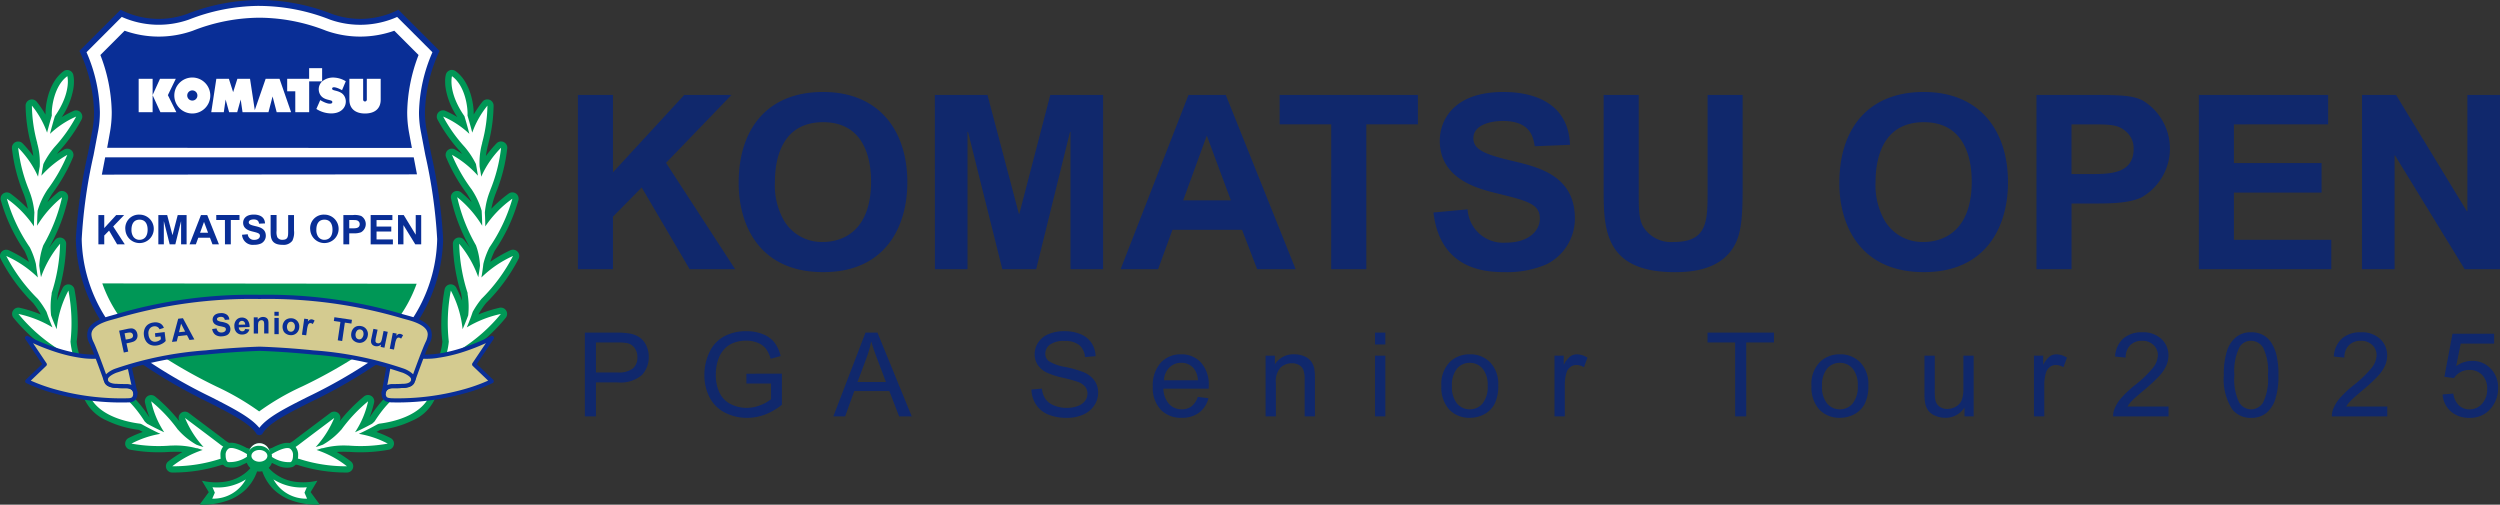 <svg xmlns="http://www.w3.org/2000/svg" width="298.938" height="60.349" viewBox="0 0 298.938 60.349">
  <rect x="0" y="0" width="298.938" height="60.349" fill="#333333" stroke="none"/>
  <g id="グループ_74" data-name="グループ 74" transform="translate(373.542 -913)">
    <g id="グループ_72" data-name="グループ 72" transform="translate(0 -94.826)">
      <path id="パス_81" data-name="パス 81" d="M163.442,304.8q.745.163,1.519.314a2.893,2.893,0,0,1-1.04.167l.105.041c-.643-.195-1.642.215-2.343.277a18.222,18.222,0,0,1-5.766.9,11.891,11.891,0,0,1,3.641-1.953c-.269-.08-.529-.169-.791-.257l.17.084a9.655,9.655,0,0,0-3.148-.346l.037-.013a18.043,18.043,0,0,1-4.787-.226,11.454,11.454,0,0,1,3.46-1.168q-1.154-.539-2.218-1.139c-.065-.027-.127-.053-.195-.075-1.458-.176-6.178-1.022-6.394-4.763a2.841,2.841,0,0,1,.286-.049,22.837,22.837,0,0,1-2.331-2.937,10.336,10.336,0,0,0-1.276-1.115,20.011,20.011,0,0,1-4.85-4.26,13.35,13.35,0,0,1,4.075,1.607c-.264-.612-.5-1.236-.712-1.858a10.424,10.424,0,0,0-1.045-1.549,20.258,20.258,0,0,1-3.771-5.132,13.048,13.048,0,0,1,3.781,2.573c-.095-.544-.171-1.091-.238-1.629a9.409,9.409,0,0,0-.721-1.964,19.983,19.983,0,0,1-2.748-5.829,12.87,12.87,0,0,1,3.239,3.312c0-.553.024-1.1.051-1.645a8.99,8.99,0,0,0-.656-2.7l.017.022a19.024,19.024,0,0,1-1.3-5.084,11.477,11.477,0,0,1,2.377,3.463c.059-.408.126-.812.2-1.207h0a8.569,8.569,0,0,0-.312-2.829l.019.019a17.706,17.706,0,0,1-.642-4.48,10.946,10.946,0,0,1,1.814,3.231c.19-.736.383-1.417.57-2.05-.071-.9.278-3.578,1.855-4.7,0,0,.524,1.886-1.487,4.782-.2.645-.394,1.354-.59,2.113a10.915,10.915,0,0,1,3.131-2.068,17.892,17.892,0,0,1-2.6,3.662,10.04,10.04,0,0,0-1.323,2.019c-.082.456-.162.918-.238,1.39a12.017,12.017,0,0,1,3.1-2.492,19.349,19.349,0,0,1-2.411,4.212l.006,0a9.216,9.216,0,0,0-1.143,2.471c-.032.593-.058,1.191-.064,1.794a13.177,13.177,0,0,1,2.987-3.414,20.492,20.492,0,0,1-2.244,5.752,8.236,8.236,0,0,0-.483,2.441q.088.68.207,1.375a12.849,12.849,0,0,1,2.282-4,20.625,20.625,0,0,1-1.039,5.985l.051-.08a9.479,9.479,0,0,0-.09,2.653c.2.554.426,1.109.67,1.659a12.4,12.4,0,0,1,1.406-4.618,20.648,20.648,0,0,1,.247,6.107,8.486,8.486,0,0,0,.579,2.39,22.8,22.8,0,0,0,2.155,2.6c1.22.048,3.68.683,6.125,4.532a3.568,3.568,0,0,0,.309.293c.657.359,1.337.7,2.04,1.018a10.79,10.79,0,0,1-1.557-3.7,18.19,18.19,0,0,1,3.2,3.4l-.007-.023a8.551,8.551,0,0,0,2.2,1.805,8.3,8.3,0,0,0,.864.284,11.833,11.833,0,0,1-2.216-3.475s3.522,2.639,4.214,3.178a5.458,5.458,0,0,0,1.784.912" transform="translate(-508.862 757.083)" fill="#fff"/>
      <path id="パス_82" data-name="パス 82" d="M142.761,259.076c-1.68,1.2-2.174,3.756-2.174,5.055,0,.044,0,.095,0,.139a12.886,12.886,0,0,0-1.047-1.53.748.748,0,0,0-1.332.464,18.68,18.68,0,0,0,.629,4.557.516.516,0,0,0,.021.1,11.965,11.965,0,0,1,.27,1.373,14.11,14.11,0,0,0-1.269-1.51.746.746,0,0,0-1.287.516.333.333,0,0,0,0,.072,19.686,19.686,0,0,0,1.3,5.184c.011.03.019.059.032.089a10.052,10.052,0,0,1,.571,1.955,15.479,15.479,0,0,0-2.069-1.814.743.743,0,0,0-1.189.6.712.712,0,0,0,.027.2,20.652,20.652,0,0,0,2.823,6.02,10.026,10.026,0,0,1,.54,1.341,15.741,15.741,0,0,0-2.4-1.387.749.749,0,0,0-1.065.675.73.73,0,0,0,.083.342,20.847,20.847,0,0,0,3.887,5.294,10.5,10.5,0,0,1,.91,1.35.021.021,0,0,1,0,.011,15.9,15.9,0,0,0-2.515-.8.746.746,0,0,0-.8.336.713.713,0,0,0-.114.4.743.743,0,0,0,.166.467,20.671,20.671,0,0,0,5.016,4.414,10.809,10.809,0,0,1,1.11.968,24.361,24.361,0,0,0,1.886,2.447c0,.024,0,.041,0,.066v.041a5.16,5.16,0,0,0,3.142,4.347,12.163,12.163,0,0,0,3.817,1.108.453.453,0,0,1,.06.022c.143.077.282.157.424.235a14.084,14.084,0,0,0-1.7.726.752.752,0,0,0-.4.667c0,.035,0,.066,0,.1a.753.753,0,0,0,.6.626,18.758,18.758,0,0,0,4.837.256.457.457,0,0,0,.088.006,11.181,11.181,0,0,1,1.324.014,14.933,14.933,0,0,0-1.685,1.116.74.74,0,0,0-.293.59.75.75,0,0,0,.737.749,18.837,18.837,0,0,0,5.954-.921,7.673,7.673,0,0,0,.8-.149,3.33,3.33,0,0,1,1.153-.138.776.776,0,0,0,.447,0,4.784,4.784,0,0,0,.94-.214.747.747,0,0,0,.51-.709V304.9a.75.75,0,0,0-.606-.687c-.429-.08-.89-.175-1.443-.293-.091-.039-.373-.149-.373-.149a3.507,3.507,0,0,1-1.168-.648c-.691-.528-4.082-3.07-4.228-3.179a.748.748,0,0,0-1.2.6.77.77,0,0,0,.062.3c.019.045.043.09.061.139a19.662,19.662,0,0,0-2.951-3.012.749.749,0,0,0-1.213.587.8.8,0,0,0,.019.167,13.164,13.164,0,0,0,.541,1.767l-.024-.024c-2.421-3.764-4.913-4.633-6.364-4.779a21.963,21.963,0,0,1-1.851-2.255,7.527,7.527,0,0,1-.475-2,14.854,14.854,0,0,0,.137-2.081,23.342,23.342,0,0,0-.4-4.181.747.747,0,0,0-1.4-.183,15.356,15.356,0,0,0-.682,1.541c.031-.329.071-.613.1-.773a.142.142,0,0,0,0-.039,21.514,21.514,0,0,0,.992-5.992v0a.746.746,0,0,0-1.325-.474c-.281.346-.53.682-.751,1a.1.1,0,0,0,.009-.028,21.241,21.241,0,0,0,2.291-5.915.771.771,0,0,0,.015-.155.746.746,0,0,0-1.224-.576,15.872,15.872,0,0,0-1.259,1.168c.217-.437.455-.828.581-1.026a20.528,20.528,0,0,0,2.481-4.348.767.767,0,0,0,.053-.278.748.748,0,0,0-1.123-.644c-.306.174-.594.353-.86.531.095-.116.175-.227.248-.312a18.327,18.327,0,0,0,2.705-3.81.738.738,0,0,0,.087-.343.751.751,0,0,0-.206-.514.743.743,0,0,0-.851-.166,12.8,12.8,0,0,0-1.4.737,8.731,8.731,0,0,0,1.4-3.472,5.3,5.3,0,0,0,.058-.778,3.379,3.379,0,0,0-.087-.832.748.748,0,0,0-1.156-.41M163.6,305.849c.028.006.057.009.084.013-.028,0-.057-.007-.084-.013" transform="translate(-508.688 757.256)" fill="#009756"/>
      <path id="パス_83" data-name="パス 83" d="M163.442,304.8q.745.163,1.519.314a2.893,2.893,0,0,1-1.04.167l.105.041c-.643-.195-1.642.215-2.343.277a18.222,18.222,0,0,1-5.766.9,11.891,11.891,0,0,1,3.641-1.953c-.269-.08-.529-.169-.791-.257l.17.084a9.655,9.655,0,0,0-3.148-.346l.037-.013a18.043,18.043,0,0,1-4.787-.226,11.454,11.454,0,0,1,3.46-1.168q-1.154-.539-2.218-1.139c-.065-.027-.127-.053-.195-.075-1.458-.176-6.178-1.022-6.394-4.763a2.841,2.841,0,0,1,.286-.049,22.837,22.837,0,0,1-2.331-2.937,10.336,10.336,0,0,0-1.276-1.115,20.011,20.011,0,0,1-4.85-4.26,13.35,13.35,0,0,1,4.075,1.607c-.264-.612-.5-1.236-.712-1.858a10.424,10.424,0,0,0-1.045-1.549,20.258,20.258,0,0,1-3.771-5.132,13.048,13.048,0,0,1,3.781,2.573c-.095-.544-.171-1.091-.238-1.629a9.409,9.409,0,0,0-.721-1.964,19.983,19.983,0,0,1-2.748-5.829,12.87,12.87,0,0,1,3.239,3.312c0-.553.024-1.1.051-1.645a8.99,8.99,0,0,0-.656-2.7l.017.022a19.024,19.024,0,0,1-1.3-5.084,11.477,11.477,0,0,1,2.377,3.463c.059-.408.126-.812.2-1.207h0a8.569,8.569,0,0,0-.312-2.829l.019.019a17.706,17.706,0,0,1-.642-4.48,10.946,10.946,0,0,1,1.814,3.231c.19-.736.383-1.417.57-2.05-.071-.9.278-3.578,1.855-4.7,0,0,.524,1.886-1.487,4.782-.2.645-.394,1.354-.59,2.113a10.915,10.915,0,0,1,3.131-2.068,17.892,17.892,0,0,1-2.6,3.662,10.04,10.04,0,0,0-1.323,2.019c-.082.456-.162.918-.238,1.39a12.017,12.017,0,0,1,3.1-2.492,19.349,19.349,0,0,1-2.411,4.212l.006,0a9.216,9.216,0,0,0-1.143,2.471c-.032.593-.058,1.191-.064,1.794a13.177,13.177,0,0,1,2.987-3.414,20.492,20.492,0,0,1-2.244,5.752,8.236,8.236,0,0,0-.483,2.441q.088.68.207,1.375a12.849,12.849,0,0,1,2.282-4,20.625,20.625,0,0,1-1.039,5.985l.051-.08a9.479,9.479,0,0,0-.09,2.653c.2.554.426,1.109.67,1.659a12.4,12.4,0,0,1,1.406-4.618,20.648,20.648,0,0,1,.247,6.107,8.486,8.486,0,0,0,.579,2.39,22.8,22.8,0,0,0,2.155,2.6c1.22.048,3.68.683,6.125,4.532a3.568,3.568,0,0,0,.309.293c.657.359,1.337.7,2.04,1.018a10.79,10.79,0,0,1-1.557-3.7,18.19,18.19,0,0,1,3.2,3.4l-.007-.023a8.551,8.551,0,0,0,2.2,1.805,8.3,8.3,0,0,0,.864.284,11.833,11.833,0,0,1-2.216-3.475s3.522,2.639,4.214,3.178a5.458,5.458,0,0,0,1.784.912" transform="translate(-508.862 757.083)" fill="#fff"/>
      <path id="パス_84" data-name="パス 84" d="M176.648,304.8q-.751.163-1.524.314a2.882,2.882,0,0,0,1.039.167l-.1.041c.643-.195,1.642.215,2.346.277a18.214,18.214,0,0,0,5.764.9,11.869,11.869,0,0,0-3.638-1.953c.265-.08.528-.169.789-.257l-.169.084a9.65,9.65,0,0,1,3.148-.346l-.038-.013a18.05,18.05,0,0,0,4.786-.226,11.442,11.442,0,0,0-3.458-1.168c.769-.359,1.506-.74,2.218-1.139.064-.027.129-.053.2-.075,1.457-.176,6.173-1.022,6.392-4.763,0,0-.1-.025-.284-.049a22.824,22.824,0,0,0,2.33-2.937,10.063,10.063,0,0,1,1.279-1.115,20.042,20.042,0,0,0,4.848-4.26,13.315,13.315,0,0,0-4.074,1.607c.262-.612.5-1.236.708-1.858a10.425,10.425,0,0,1,1.046-1.549,20.235,20.235,0,0,0,3.771-5.132,13.073,13.073,0,0,0-3.781,2.573c.1-.544.174-1.091.236-1.629a9.174,9.174,0,0,1,.726-1.964,20.041,20.041,0,0,0,2.745-5.829,12.8,12.8,0,0,0-3.238,3.312q-.009-.83-.054-1.645a9.036,9.036,0,0,1,.66-2.7l-.019.022a18.918,18.918,0,0,0,1.3-5.084,11.584,11.584,0,0,0-2.374,3.463c-.058-.408-.124-.812-.194-1.207a8.569,8.569,0,0,1,.312-2.829l-.018.019a17.812,17.812,0,0,0,.641-4.48,10.856,10.856,0,0,0-1.815,3.231c-.19-.736-.385-1.417-.57-2.05.07-.9-.274-3.578-1.853-4.7,0,0-.527,1.886,1.488,4.782.191.645.394,1.354.589,2.113a10.979,10.979,0,0,0-3.135-2.068,17.935,17.935,0,0,0,2.6,3.662,9.925,9.925,0,0,1,1.323,2.019c.084.456.161.918.234,1.39a11.974,11.974,0,0,0-3.1-2.492,19.388,19.388,0,0,0,2.411,4.212l-.007,0a9.3,9.3,0,0,1,1.143,2.471c.035.593.06,1.191.065,1.794a13.149,13.149,0,0,0-2.985-3.414,20.434,20.434,0,0,0,2.24,5.752,8.158,8.158,0,0,1,.484,2.441q-.086.68-.207,1.375a12.885,12.885,0,0,0-2.282-4,20.625,20.625,0,0,0,1.039,5.985l-.052-.08a9.409,9.409,0,0,1,.092,2.653c-.2.554-.425,1.109-.673,1.659a12.359,12.359,0,0,0-1.406-4.618,20.625,20.625,0,0,0-.243,6.107,8.6,8.6,0,0,1-.583,2.39,22.611,22.611,0,0,1-2.153,2.6c-1.221.048-3.677.683-6.125,4.532a4.124,4.124,0,0,1-.312.293c-.656.359-1.335.7-2.041,1.018a10.693,10.693,0,0,0,1.561-3.7,18.288,18.288,0,0,0-3.2,3.4l.007-.023a8.543,8.543,0,0,1-2.2,1.805,9.032,9.032,0,0,1-.868.284,11.744,11.744,0,0,0,2.217-3.475s-3.523,2.639-4.215,3.178a5.452,5.452,0,0,1-1.78.912" transform="translate(-516.226 757.083)" fill="#fff"/>
      <path id="パス_85" data-name="パス 85" d="M196.293,258.979a.747.747,0,0,0-.468.506,3.243,3.243,0,0,0-.088.832,5.3,5.3,0,0,0,.058.778,8.7,8.7,0,0,0,1.4,3.47,12.889,12.889,0,0,0-1.4-.734.747.747,0,0,0-1.057.68.708.708,0,0,0,.085.343,18.332,18.332,0,0,0,2.707,3.815c.034.041.127.155.244.308-.264-.178-.549-.36-.857-.531a.746.746,0,0,0-1.121.644.722.722,0,0,0,.056.278,20.071,20.071,0,0,0,2.477,4.35,11.461,11.461,0,0,1,.582,1.024,16.364,16.364,0,0,0-1.262-1.168.755.755,0,0,0-.867-.066.764.764,0,0,0-.36.642.633.633,0,0,0,.019.155,21.184,21.184,0,0,0,2.289,5.915c0,.009.006.017.011.026-.223-.323-.471-.656-.752-1a.748.748,0,0,0-1.328.474v0a21.675,21.675,0,0,0,1,5.992.307.307,0,0,0,0,.039c.03.16.069.45.1.78a15.437,15.437,0,0,0-.684-1.547.747.747,0,0,0-1.4.183,23.344,23.344,0,0,0-.4,4.181,15.094,15.094,0,0,0,.135,2.081,7.844,7.844,0,0,1-.476,2,22.239,22.239,0,0,1-1.848,2.253c-1.448.146-3.944,1.014-6.366,4.779a.154.154,0,0,1-.023.024,13.519,13.519,0,0,0,.544-1.768.652.652,0,0,0,.019-.166.748.748,0,0,0-1.211-.587,19.592,19.592,0,0,0-2.955,3.012c.019-.047.039-.093.06-.139a.771.771,0,0,0,.063-.3.762.762,0,0,0-.282-.586.751.751,0,0,0-.912-.013c-.145.11-3.536,2.651-4.225,3.179a3.533,3.533,0,0,1-1.172.648s-.281.11-.371.149c-.557.118-1.018.213-1.443.293a.751.751,0,0,0-.609.687v.047a.746.746,0,0,0,.511.709,4.731,4.731,0,0,0,.939.214.773.773,0,0,0,.446,0,3.325,3.325,0,0,1,1.154.138,7.755,7.755,0,0,0,.8.149,18.839,18.839,0,0,0,5.955.921.751.751,0,0,0,.7-.514.727.727,0,0,0,.039-.235.737.737,0,0,0-.295-.59,14.859,14.859,0,0,0-1.685-1.116,11.171,11.171,0,0,1,1.323-.014.483.483,0,0,0,.091-.006,18.806,18.806,0,0,0,4.839-.256.746.746,0,0,0,.595-.626.688.688,0,0,0,.008-.1.746.746,0,0,0-.408-.667,13.6,13.6,0,0,0-1.69-.726c.143-.078.283-.158.423-.235a.628.628,0,0,1,.06-.022,12.188,12.188,0,0,0,3.819-1.108,5.151,5.151,0,0,0,3.14-4.347v-.041a.359.359,0,0,0,0-.066,24.182,24.182,0,0,0,1.885-2.447,10.252,10.252,0,0,1,1.114-.968,20.637,20.637,0,0,0,5.014-4.414.739.739,0,0,0,.166-.467.731.731,0,0,0-.112-.4.75.75,0,0,0-.8-.336,16.025,16.025,0,0,0-2.516.8l0-.011a10.451,10.451,0,0,1,.909-1.35,20.8,20.8,0,0,0,3.891-5.294.749.749,0,0,0-.985-1.018,15.535,15.535,0,0,0-2.4,1.387,9.743,9.743,0,0,1,.536-1.341,20.675,20.675,0,0,0,2.825-6.02.712.712,0,0,0,.027-.2.76.76,0,0,0-.325-.622.75.75,0,0,0-.865.018,15.532,15.532,0,0,0-2.069,1.814,10.167,10.167,0,0,1,.571-1.955c.01-.03.02-.059.029-.089a19.594,19.594,0,0,0,1.3-5.184.389.389,0,0,0,.006-.072.747.747,0,0,0-1.289-.516,14.388,14.388,0,0,0-1.268,1.51,11.606,11.606,0,0,1,.271-1.373.676.676,0,0,0,.019-.1,18.677,18.677,0,0,0,.63-4.557.75.75,0,0,0-1.335-.464,13.263,13.263,0,0,0-1.045,1.53c0-.044,0-.092,0-.139,0-1.3-.49-3.857-2.174-5.055a.752.752,0,0,0-.685-.1m-20.15,46.87c-.028.006-.057.009-.085.013.028,0,.057-.007.085-.013" transform="translate(-516.053 757.256)" fill="#009756"/>
      <path id="パス_86" data-name="パス 86" d="M176.648,304.8q-.751.163-1.524.314a2.882,2.882,0,0,0,1.039.167l-.1.041c.643-.195,1.642.215,2.346.277a18.214,18.214,0,0,0,5.764.9,11.869,11.869,0,0,0-3.638-1.953c.265-.08.528-.169.789-.257l-.169.084a9.65,9.65,0,0,1,3.148-.346l-.038-.013a18.05,18.05,0,0,0,4.786-.226,11.442,11.442,0,0,0-3.458-1.168c.769-.359,1.506-.74,2.218-1.139.064-.027.129-.053.2-.075,1.457-.176,6.173-1.022,6.392-4.763,0,0-.1-.025-.284-.049a22.824,22.824,0,0,0,2.33-2.937,10.063,10.063,0,0,1,1.279-1.115,20.042,20.042,0,0,0,4.848-4.26,13.315,13.315,0,0,0-4.074,1.607c.262-.612.5-1.236.708-1.858a10.425,10.425,0,0,1,1.046-1.549,20.235,20.235,0,0,0,3.771-5.132,13.073,13.073,0,0,0-3.781,2.573c.1-.544.174-1.091.236-1.629a9.174,9.174,0,0,1,.726-1.964,20.041,20.041,0,0,0,2.745-5.829,12.8,12.8,0,0,0-3.238,3.312q-.009-.83-.054-1.645a9.036,9.036,0,0,1,.66-2.7l-.019.022a18.918,18.918,0,0,0,1.3-5.084,11.584,11.584,0,0,0-2.374,3.463c-.058-.408-.124-.812-.194-1.207a8.569,8.569,0,0,1,.312-2.829l-.018.019a17.812,17.812,0,0,0,.641-4.48,10.856,10.856,0,0,0-1.815,3.231c-.19-.736-.385-1.417-.57-2.05.07-.9-.274-3.578-1.853-4.7,0,0-.527,1.886,1.488,4.782.191.645.394,1.354.589,2.113a10.979,10.979,0,0,0-3.135-2.068,17.935,17.935,0,0,0,2.6,3.662,9.925,9.925,0,0,1,1.323,2.019c.084.456.161.918.234,1.39a11.974,11.974,0,0,0-3.1-2.492,19.388,19.388,0,0,0,2.411,4.212l-.007,0a9.3,9.3,0,0,1,1.143,2.471c.035.593.06,1.191.065,1.794a13.149,13.149,0,0,0-2.985-3.414,20.434,20.434,0,0,0,2.24,5.752,8.158,8.158,0,0,1,.484,2.441q-.086.68-.207,1.375a12.885,12.885,0,0,0-2.282-4,20.625,20.625,0,0,0,1.039,5.985l-.052-.08a9.409,9.409,0,0,1,.092,2.653c-.2.554-.425,1.109-.673,1.659a12.359,12.359,0,0,0-1.406-4.618,20.625,20.625,0,0,0-.243,6.107,8.6,8.6,0,0,1-.583,2.39,22.611,22.611,0,0,1-2.153,2.6c-1.221.048-3.677.683-6.125,4.532a4.124,4.124,0,0,1-.312.293c-.656.359-1.335.7-2.041,1.018a10.693,10.693,0,0,0,1.561-3.7,18.288,18.288,0,0,0-3.2,3.4l.007-.023a8.543,8.543,0,0,1-2.2,1.805,9.032,9.032,0,0,1-.868.284,11.744,11.744,0,0,0,2.217-3.475s-3.523,2.639-4.215,3.178a5.452,5.452,0,0,1-1.78.912" transform="translate(-516.226 757.083)" fill="#fff"/>
      <path id="パス_87" data-name="パス 87" d="M171.28,316.737s-1.558,3.238-6.234,2.335l.749,1.248-1.03,1.4s5.858.4,6.857-4.831l-.342-.157" transform="translate(-514.273 746.358)" fill="#009756"/>
      <path id="パス_88" data-name="パス 88" d="M171.161,316.676a4.4,4.4,0,0,1-1.341,1.478,5.131,5.131,0,0,1-1.89.828,7.23,7.23,0,0,1-2.9-.019l-.194-.038s.766,1.273.822,1.368c-.066.087-1.091,1.48-1.091,1.48l.161.011a8.694,8.694,0,0,0,3.085-.459,6.008,6.008,0,0,0,2.345-1.433,5.7,5.7,0,0,0,1.513-3l.014-.069-.484-.221-.037.079" transform="translate(-514.235 746.384)" fill="#009756"/>
      <path id="パス_89" data-name="パス 89" d="M166.451,320.207a6.3,6.3,0,0,0,3.988-.938,4.432,4.432,0,0,1-4.018,2.305l.311-.715-.281-.652" transform="translate(-514.585 745.88)" fill="#fff"/>
      <path id="パス_90" data-name="パス 90" d="M173.947,316.737s1.558,3.238,6.23,2.335l-.748,1.248,1.028,1.4s-5.856.4-6.853-4.831l.343-.157" transform="translate(-515.94 746.358)" fill="#009756"/>
      <path id="パス_91" data-name="パス 91" d="M173.888,316.633l-.4.186.014.068a5.717,5.717,0,0,0,1.513,3,5.984,5.984,0,0,0,2.345,1.433,8.713,8.713,0,0,0,3.087.459l.157-.011s-1.022-1.393-1.088-1.48l.817-1.369-.189.039a7.25,7.25,0,0,1-2.9.019,5.144,5.144,0,0,1-1.887-.828A4.38,4.38,0,0,1,174,316.676l-.036-.079-.08.036" transform="translate(-515.917 746.384)" fill="#009756"/>
      <path id="パス_92" data-name="パス 92" d="M179.434,320.207a6.3,6.3,0,0,1-3.987-.938,4.429,4.429,0,0,0,4.017,2.305l-.31-.715.28-.652" transform="translate(-516.287 745.88)" fill="#fff"/>
      <path id="パス_93" data-name="パス 93" d="M168.269,248.625A24.005,24.005,0,0,0,159.6,250.3a10.045,10.045,0,0,1-7.683-.389l-.235-.131-.188.191-4.746,4.744.111.227a18.308,18.308,0,0,1,1.638,7.077,11.538,11.538,0,0,1-.172,2.012l-.568,3a61.126,61.126,0,0,0-1.435,10.185,18.831,18.831,0,0,0,7.877,14.912,63.9,63.9,0,0,0,7.987,4.61c2.8,1.423,5.009,2.55,5.794,3.844l.319.088.295-.11c.691-1.285,2.935-2.421,5.782-3.854a61.438,61.438,0,0,0,7.989-4.579,18.831,18.831,0,0,0,7.877-14.912,61.258,61.258,0,0,0-1.431-10.185l-.569-3a11.459,11.459,0,0,1-.174-2.012,18.275,18.275,0,0,1,1.638-7.077l.112-.227-4.938-4.935-.23.131a10.055,10.055,0,0,1-7.685.389,24.008,24.008,0,0,0-8.674-1.679h-.018" transform="translate(-510.795 759.201)" fill="#092e96"/>
      <path id="パス_94" data-name="パス 94" d="M168.433,249.492A23.29,23.29,0,0,0,160,251.133a10.854,10.854,0,0,1-8.023-.322c-.689.692-3.274,3.277-4.216,4.222a18.841,18.841,0,0,1,1.6,7.154,12.016,12.016,0,0,1-.184,2.134c0,.007-.57,3.01-.57,3.01a60.765,60.765,0,0,0-1.42,10.051,18.108,18.108,0,0,0,7.576,14.332,62.46,62.46,0,0,0,7.9,4.554c2.613,1.334,4.722,2.415,5.765,3.684.97-1.277,3.032-2.318,5.789-3.709a61.439,61.439,0,0,0,7.9-4.529,18.1,18.1,0,0,0,7.576-14.332,61.066,61.066,0,0,0-1.418-10.05l-.571-3a11.932,11.932,0,0,1-.185-2.141,18.925,18.925,0,0,1,1.607-7.154c-.557-.561-3.642-3.643-4.22-4.222a10.846,10.846,0,0,1-8.019.322,23.308,23.308,0,0,0-8.437-1.641h-.018" transform="translate(-510.959 759.037)" fill="#fff"/>
      <path id="パス_95" data-name="パス 95" d="M150.747,266.794c.134-.708.341-1.887.341-1.889a13.545,13.545,0,0,0,.209-2.389,19.759,19.759,0,0,0-1.358-6.819c.771-.769,2.137-2.14,2.9-2.906a12.2,12.2,0,0,0,8.157,0,22,22,0,0,1,7.958-1.555h.018a22.011,22.011,0,0,1,7.959,1.555,12.19,12.19,0,0,0,8.154,0c.763.766,2.134,2.137,2.9,2.906a19.934,19.934,0,0,0-1.358,6.819,13.432,13.432,0,0,0,.211,2.4s.209,1.143.352,1.894l-36.443-.02" transform="translate(-511.478 758.708)" fill="#092e96"/>
      <path id="パス_96" data-name="パス 96" d="M150.555,271.807c-.132.688-.268,1.385-.4,2.072l37.682-.034c-.123-.653-.266-1.381-.389-2.038h-36.9" transform="translate(-511.519 754.83)" fill="#092e96"/>
      <path id="パス_97" data-name="パス 97" d="M150.218,290.382a16.482,16.482,0,0,0,5.931,7.886,61.06,61.06,0,0,0,7.73,4.455,31.7,31.7,0,0,1,5.1,2.972,29.77,29.77,0,0,1,5.173-3,59.787,59.787,0,0,0,7.727-4.422,16.491,16.491,0,0,0,5.929-7.844l-37.589-.041" transform="translate(-511.53 751.327)" fill="#009756"/>
      <path id="パス_98" data-name="パス 98" d="M181.644,258.67h-1.553v1.271h-2.625v1.494h.969v2.5h1.66v-3.686h1.549Z" transform="translate(-516.668 757.307)" fill="#fff"/>
      <path id="パス_99" data-name="パス 99" d="M184.664,261.839c-.54-.282-1.051-.214-1.011-.481.046-.305.691-.071,1.183.208l.45-1.069a2.953,2.953,0,0,0-1.445-.443,2.032,2.032,0,0,0-1.34.426,1.28,1.28,0,0,0-.3,1.577c.346.638,1.1.637,1.363.762a.177.177,0,0,1-.032.339c-.432.137-1.3-.41-1.3-.41l-.466,1.06a3.322,3.322,0,0,0,1.768.534c2.026,0,2.148-2,1.122-2.5" transform="translate(-517.48 757.046)" fill="#fff"/>
      <path id="パス_100" data-name="パス 100" d="M160.02,260.236h-1.887l-.884,1.943v-1.943H155.58v3.993h1.668V262.2l.93,2.03h1.907l-1.012-2.039Z" transform="translate(-512.541 757.011)" fill="#fff"/>
      <path id="パス_101" data-name="パス 101" d="M188.715,260.236v2.5h0a.226.226,0,0,1-.219.216.223.223,0,0,1-.22-.216h0v-2.5h-1.646v2.5c0,1.094.741,1.651,1.863,1.651s1.881-.534,1.881-1.651v-2.5h-1.653" transform="translate(-518.395 757.011)" fill="#fff"/>
      <path id="パス_102" data-name="パス 102" d="M162.987,260.048a2.151,2.151,0,1,0,2.148,2.149,2.151,2.151,0,0,0-2.148-2.149m0,2.757a.608.608,0,1,1,.607-.609.605.605,0,0,1-.607.609" transform="translate(-513.532 757.047)" fill="#fff"/>
      <path id="パス_103" data-name="パス 103" d="M172.782,260.236l-1.3,3.748-.569-3.748H169.4l-.507,1.6-.509-1.6h-1.5l-.607,3.993h1.5l.217-1.514.419,1.514h.967l.418-1.514.219,1.514h3.1l.492-1.881.49,1.881h1.725l-1.385-3.993Z" transform="translate(-514.558 757.011)" fill="#fff"/>
      <path id="パス_104" data-name="パス 104" d="M174.8,315.221s1.864-1.263,2.636-.768a1.136,1.136,0,0,1,.466,1.006s.041.856-.466,1.051c-.854.336-2.636-.768-2.636-.768a.682.682,0,0,0,.066-.243,1.359,1.359,0,0,0-.066-.279" transform="translate(-516.165 746.81)" fill="#009756"/>
      <path id="パス_105" data-name="パス 105" d="M175.585,314.226a8.862,8.862,0,0,0-1.084.6.39.39,0,0,0-.126.476l0,0c.006.018.016.068.028.119a.292.292,0,0,1-.026.08.372.372,0,0,0,.137.48,8.992,8.992,0,0,0,1.052.537,2.626,2.626,0,0,0,1.92.262c.647-.248.7-1.078.7-1.348v-.065a1.484,1.484,0,0,0-.639-1.31c-.44-.278-1.082-.225-1.965.176m1.564.455a.79.79,0,0,1,.292.688v.018c.008.207-.052.622-.227.691a3.477,3.477,0,0,1-2.068-.6c0-.007,0-.015,0-.027v-.084c0-.019-.008-.043-.011-.061.7-.428,1.677-.833,2.009-.623" transform="translate(-516.078 746.897)" fill="#009756"/>
      <path id="パス_106" data-name="パス 106" d="M171.194,315.221s-1.868-1.263-2.638-.768a1.145,1.145,0,0,0-.465,1.006s-.039.856.465,1.051c.854.336,2.638-.768,2.638-.768a.858.858,0,0,1-.068-.243,1.552,1.552,0,0,1,.068-.279" transform="translate(-514.9 746.81)" fill="#009756"/>
      <path id="パス_107" data-name="パス 107" d="M168.27,314.05a1.477,1.477,0,0,0-.637,1.31v0c0,.017,0,.036,0,.059,0,.27.058,1.1.7,1.348a2.633,2.633,0,0,0,1.921-.261,8.373,8.373,0,0,0,1.047-.537.367.367,0,0,0,.176-.318.354.354,0,0,0-.035-.162.246.246,0,0,1-.024-.08c.007-.05.022-.1.026-.124l0,.011a.389.389,0,0,0-.13-.476,8.244,8.244,0,0,0-1.083-.6c-.882-.4-1.524-.454-1.962-.176m.334,2.029c-.175-.07-.23-.484-.224-.686v-.023a.775.775,0,0,1,.291-.688c.333-.209,1.306.2,2.008.623a.265.265,0,0,1-.011.061c0,.017,0,.035,0,.048s0,.024,0,.037a.083.083,0,0,0,.006.027,3.49,3.49,0,0,1-2.071.6" transform="translate(-514.814 746.897)" fill="#009756"/>
      <path id="パス_108" data-name="パス 108" d="M171.888,315.583a1.236,1.236,0,1,1,1.2.956,1.1,1.1,0,0,1-1.2-.956" transform="translate(-515.616 746.755)" fill="#009756"/>
      <path id="パス_109" data-name="パス 109" d="M171.428,315.5a1.6,1.6,0,1,0,1.576-1.33,1.472,1.472,0,0,0-1.576,1.33m.746,0c0-.316.38-.581.83-.581s.833.265.833.581-.381.579-.833.579-.83-.267-.83-.579" transform="translate(-515.53 746.842)" fill="#009756"/>
      <path id="パス_110" data-name="パス 110" d="M174.8,315.221s1.864-1.263,2.636-.768a1.136,1.136,0,0,1,.466,1.006s.041.856-.466,1.051c-.854.336-2.636-.768-2.636-.768a.682.682,0,0,0,.066-.243,1.359,1.359,0,0,0-.066-.279" transform="translate(-516.165 746.81)" fill="#fff"/>
      <path id="パス_111" data-name="パス 111" d="M175.668,314.366a8.654,8.654,0,0,0-1.069.589.261.261,0,0,0-.084.317h0a.9.9,0,0,1,.041.169.493.493,0,0,1-.038.138.281.281,0,0,0-.026.106.252.252,0,0,0,.121.213c.193.12,1.914,1.156,2.858.79.581-.228.625-1.023.625-1.246a.128.128,0,0,0,0-.044v-.007a1.36,1.36,0,0,0-.577-1.208c-.4-.25-1.014-.188-1.844.183m1.575.241a.889.889,0,0,1,.349.8v.012c.009.176-.035.7-.3.8a3.682,3.682,0,0,1-2.251-.646c.007-.034.015-.072.019-.106v-.024a.224.224,0,0,0,0-.032,1.291,1.291,0,0,0-.026-.139c.728-.458,1.809-.926,2.214-.665" transform="translate(-516.107 746.868)" fill="#009756"/>
      <path id="パス_112" data-name="パス 112" d="M171.194,315.221s-1.868-1.263-2.638-.768a1.145,1.145,0,0,0-.465,1.006s-.039.856.465,1.051c.854.336,2.638-.768,2.638-.768a.858.858,0,0,1-.068-.243,1.552,1.552,0,0,1,.068-.279" transform="translate(-514.9 746.81)" fill="#fff"/>
      <path id="パス_113" data-name="パス 113" d="M168.364,314.182a1.366,1.366,0,0,0-.579,1.207v.009c0,.011,0,.024,0,.044,0,.227.043,1.018.626,1.247.941.365,2.662-.671,2.855-.79a.25.25,0,0,0,.121-.214.263.263,0,0,0-.024-.106.4.4,0,0,1-.041-.136.823.823,0,0,1,.041-.17.259.259,0,0,0-.086-.318,8.16,8.16,0,0,0-1.065-.583c-.83-.377-1.451-.437-1.848-.188m.227,2.037c-.273-.1-.312-.629-.309-.806V315.4a.9.9,0,0,1,.351-.8c.407-.261,1.488.208,2.214.665-.013.061-.019.115-.024.139a.11.11,0,0,0,0,.031.059.059,0,0,0,0,.025.489.489,0,0,0,.017.106,3.678,3.678,0,0,1-2.249.646" transform="translate(-514.842 746.868)" fill="#009756"/>
      <path id="パス_114" data-name="パス 114" d="M148.893,300.436c-3.94,1.056-9.745-2.013-9.745-2.013l2.124,3.157-2.1,2.018a26.822,26.822,0,0,0,12.009,2.283c.4-.013.915-.043.915-.83s-.873-.873-1.164-.873-2.2.083-2.24-.58.165-1.2.785-1.372a15.425,15.425,0,0,1-.581-1.79" transform="translate(-509.443 749.811)" fill="#d4cb90"/>
      <path id="パス_115" data-name="パス 115" d="M138.9,298.2a.249.249,0,0,0-.065.169.244.244,0,0,0,.044.137s1.8,2.676,2.006,2.99c-.261.247-1.953,1.868-1.953,1.868a.247.247,0,0,0-.077.18.16.16,0,0,0,0,.035.244.244,0,0,0,.131.186,19.213,19.213,0,0,0,3.325,1.224,29.969,29.969,0,0,0,8.807,1.087c.346-.006,1.157-.03,1.157-1.078,0-.832-.761-1.121-1.413-1.121h-.1c-1.853.027-1.9-.332-1.9-.347-.057-.94.441-1.076.605-1.117a.245.245,0,0,0,.162-.135.278.278,0,0,0,0-.215,13.437,13.437,0,0,1-.566-1.745.252.252,0,0,0-.307-.171c-1.972.529-4.461-.043-6.2-.607a23.936,23.936,0,0,1-3.367-1.392.248.248,0,0,0-.3.054m2.477,3.509a.25.25,0,0,0,.082-.183.273.273,0,0,0-.045-.14s-1.018-1.514-1.608-2.395a24.806,24.806,0,0,0,2.6,1.017,17.932,17.932,0,0,0,3.21.756,8.916,8.916,0,0,0,3.046-.08c.21.711.343,1.121.429,1.345a1.387,1.387,0,0,0-.72,1.354c0,.061,0,.114.007.174.023.4.4.65,1.123.756a8.111,8.111,0,0,0,1.277.06h.088a1.471,1.471,0,0,1,.584.115.517.517,0,0,1,.33.509c0,.538-.254.57-.672.581a29.594,29.594,0,0,1-8.644-1.064,21.332,21.332,0,0,1-2.927-1.044c.4-.384,1.841-1.762,1.841-1.762" transform="translate(-509.385 749.869)" fill="#092e96"/>
      <path id="パス_116" data-name="パス 116" d="M194.888,300.436c3.94,1.056,9.746-2.013,9.746-2.013l-2.124,3.157,2.1,2.018a26.817,26.817,0,0,1-12.011,2.283c-.4-.043-.914-.043-.914-.83s.873-.873,1.162-.873,2.2.083,2.244-.58-.166-1.2-.789-1.372a14.487,14.487,0,0,0,.581-1.79" transform="translate(-519.35 749.811)" fill="#d4cb90"/>
      <path id="パス_117" data-name="パス 117" d="M204.458,298.143a23.767,23.767,0,0,1-3.364,1.392c-1.739.565-4.224,1.137-6.2.607a.251.251,0,0,0-.305.171,13.585,13.585,0,0,1-.568,1.745.278.278,0,0,0,0,.215.252.252,0,0,0,.164.135c.167.041.661.177.6,1.117,0,.015-.044.373-1.9.347h-.1c-.65,0-1.411.289-1.411,1.121,0,.966.7,1.035,1.069,1.072l.069.006h.019a29.92,29.92,0,0,0,8.808-1.087,19,19,0,0,0,3.325-1.224.241.241,0,0,0,.131-.185.229.229,0,0,0,0-.035.253.253,0,0,0-.077-.18l-1.953-1.869,2.007-2.989a.271.271,0,0,0,.041-.138.256.256,0,0,0-.062-.169.252.252,0,0,0-.3-.053m-6.41,2.618a18.021,18.021,0,0,0,3.209-.756,24.45,24.45,0,0,0,2.6-1.018c-.591.881-1.61,2.4-1.61,2.4a.265.265,0,0,0-.042.14.259.259,0,0,0,.075.183l1.846,1.761a20.865,20.865,0,0,1-2.93,1.045,29.5,29.5,0,0,1-8.635,1.064.292.292,0,0,0-.06-.007c-.385-.036-.618-.058-.618-.574a.518.518,0,0,1,.331-.509,1.487,1.487,0,0,1,.583-.115h.089a8.074,8.074,0,0,0,1.277-.059c.723-.106,1.1-.361,1.127-.756,0-.06,0-.113,0-.17a1.387,1.387,0,0,0-.721-1.358c.084-.225.221-.635.429-1.345a8.95,8.95,0,0,0,3.049.08" transform="translate(-519.292 749.869)" fill="#092e96"/>
      <path id="パス_118" data-name="パス 118" d="M153.444,302l.816,3.729a.931.931,0,0,0-1.05-.86c-1.027,0-1.091-.035-1.275-.035s-1.125-.062-1.205-.684-.618-.966,2.713-2.149" transform="translate(-511.612 749.137)" fill="#d4cb90"/>
      <path id="パス_119" data-name="パス 119" d="M153.3,301.687a8.82,8.82,0,0,0-2.611,1.225.877.877,0,0,0-.351.683,1.616,1.616,0,0,0,.048.331c.013.061.028.119.037.172.093.717.957.907,1.453.907.049,0,.088,0,.148,0,.149.014.4.028,1.127.028a.777.777,0,0,1,.691.3.482.482,0,0,1,.059.124c.008.027.058.243.058.243l.491-.062a1.139,1.139,0,0,0-.064-.32c-.105-.476-.818-3.73-.818-3.73Zm-.149,2.849c-.712,0-.954-.016-1.1-.022a1.646,1.646,0,0,0-.177-.008c-.235,0-.91-.084-.959-.467a2.021,2.021,0,0,0-.043-.226.931.931,0,0,1-.036-.217c0-.105.043-.187.183-.309a7.808,7.808,0,0,1,2.182-1.032c.069.327.31,1.409.522,2.382a1.555,1.555,0,0,0-.574-.1" transform="translate(-511.553 749.214)" fill="#092e96"/>
      <path id="パス_120" data-name="パス 120" d="M192.36,302l-.673,3.729a.928.928,0,0,1,1.046-.86c1.027,0,1.091-.035,1.279-.035s1.09-.019,1.2-.684c.106-.616.479-.966-2.854-2.149" transform="translate(-519.35 749.137)" fill="#d4cb90"/>
      <path id="パス_121" data-name="パス 121" d="M192.058,301.878s-.573,3.152-.639,3.519a1.111,1.111,0,0,0-.042.243l.495.054s.032-.167.034-.187a.748.748,0,0,1,.083-.173.766.766,0,0,1,.686-.3c.729,0,.98-.015,1.13-.028.06,0,.1,0,.149,0,.812,0,1.353-.336,1.447-.893l.028-.126a.914.914,0,0,0-.325-1.039,9.764,9.764,0,0,0-2.719-1.259l-.275-.1Zm.437.377a8.459,8.459,0,0,1,2.282,1.069c.151.13.2.218.2.329a1.264,1.264,0,0,1-.035.23l-.029.146c-.079.443-.754.476-.959.476a1.606,1.606,0,0,0-.178.008c-.147.006-.388.023-1.1.023a1.484,1.484,0,0,0-.614.118c.175-.965.372-2.058.435-2.4" transform="translate(-519.291 749.214)" fill="#092e96"/>
      <path id="パス_122" data-name="パス 122" d="M168.677,298.577s11.337.3,17.071,2.589c0,0,1.411.459,1.285,1.164,0,0,1.207-3.406,1.7-4.441s.645-2.206-2.242-2.993a57.987,57.987,0,0,0-17.819-2.524h-.034a57.976,57.976,0,0,0-17.817,2.524c-2.886.787-2.741,1.952-2.242,2.993s1.7,4.441,1.7,4.441c-.122-.705,1.289-1.164,1.289-1.164,5.728-2.285,17.067-2.589,17.067-2.589h.034" transform="translate(-511.169 750.952)" fill="#d4cb90"/>
      <path id="パス_123" data-name="パス 123" d="M168.615,292.065h-.025A57.076,57.076,0,0,0,151.4,294.4l-.7.2c-1.424.385-2.266.906-2.575,1.582a2.052,2.052,0,0,0,.171,1.758c.488,1.014,1.681,4.385,1.694,4.414l.479-.121c0-.015,0-.031,0-.043,0-.355.761-.724,1.122-.843h.01l.007,0a42.487,42.487,0,0,1,10.616-2.136c3.467-.353,6.287-.435,6.365-.44h.025c.079,0,2.9.087,6.369.44a42.481,42.481,0,0,1,10.612,2.136l.01,0h.009c.362.119,1.119.488,1.119.843a.278.278,0,0,1,0,.043l.481.121c.012-.029,1.207-3.4,1.694-4.414a2.057,2.057,0,0,0,.17-1.758c-.309-.676-1.152-1.2-2.576-1.582l-.695-.191a56.928,56.928,0,0,0-17.191-2.342m-.03.5h.039a56.658,56.658,0,0,1,17.047,2.317l.7.193c1.253.343,2.012.785,2.252,1.31a1.024,1.024,0,0,1,.091.42,2.189,2.189,0,0,1-.256.912c-.371.78-1.117,2.813-1.492,3.849a3.2,3.2,0,0,0-1.19-.7,42.564,42.564,0,0,0-10.743-2.16c-3.519-.363-6.376-.442-6.406-.442h-.044c-.028,0-2.885.08-6.4.442a42.555,42.555,0,0,0-10.742,2.16,3.179,3.179,0,0,0-1.192.7c-.372-1.035-1.118-3.069-1.492-3.849a2.186,2.186,0,0,1-.256-.912,1.062,1.062,0,0,1,.087-.42c.245-.525,1-.967,2.253-1.31l.7-.193a56.678,56.678,0,0,1,17.049-2.317h0" transform="translate(-511.111 751.011)" fill="#092e96"/>
      <path id="パス_124" data-name="パス 124" d="M171.888,315.583a1.236,1.236,0,1,1,1.2.956,1.1,1.1,0,0,1-1.2-.956" transform="translate(-515.616 746.755)" fill="#fff"/>
      <path id="パス_125" data-name="パス 125" d="M171.581,315.525a1.48,1.48,0,1,0,1.452-1.2,1.349,1.349,0,0,0-1.452,1.2m.5,0c0-.389.424-.707.949-.707s.958.318.958.707-.427.7-.958.7-.949-.316-.949-.7" transform="translate(-515.558 746.813)" fill="#009756"/>
      <path id="パス_126" data-name="パス 126" d="M153.61,297.557a2.171,2.171,0,0,1,.385-.049.384.384,0,0,1,.234.076.371.371,0,0,1,.126.225.349.349,0,0,1-.166.377,1.445,1.445,0,0,1-.41.117l-.29.048-.135-.75Zm.179,2.235-.209-.984.342-.075a2.835,2.835,0,0,0,.538-.154.826.826,0,0,0,.246-.18.744.744,0,0,0,.167-.306.887.887,0,0,0,0-.428.844.844,0,0,0-.259-.479.725.725,0,0,0-.432-.171,3.136,3.136,0,0,0-.635.095l-.848.18.561,2.614.529-.112" transform="translate(-511.998 750.077)" fill="#092e96"/>
      <path id="パス_127" data-name="パス 127" d="M157.725,297.881l-.054-.449,1.157-.144.128,1.065a1.4,1.4,0,0,1-.454.345,1.827,1.827,0,0,1-.631.2,1.472,1.472,0,0,1-.75-.084,1.158,1.158,0,0,1-.528-.446,1.631,1.631,0,0,1-.241-.694,1.584,1.584,0,0,1,.084-.758,1.172,1.172,0,0,1,.45-.56,1.413,1.413,0,0,1,.619-.21,1.293,1.293,0,0,1,.8.114.932.932,0,0,1,.429.531l-.521.166a.547.547,0,0,0-.25-.283.671.671,0,0,0-.4-.071.731.731,0,0,0-.533.3.939.939,0,0,0-.129.683,1.057,1.057,0,0,0,.3.687.7.7,0,0,0,.58.167,1.01,1.01,0,0,0,.332-.1,1.038,1.038,0,0,0,.269-.2l-.041-.334-.616.072" transform="translate(-512.685 750.242)" fill="#092e96"/>
      <path id="パス_128" data-name="パス 128" d="M161.329,297.193l.25-1.026.482.948Zm.468-1.676-.564.061-.743,2.771.569-.061.157-.624,1.069-.121.3.577.58-.064-1.365-2.539" transform="translate(-513.467 750.359)" fill="#092e96"/>
      <path id="パス_129" data-name="パス 129" d="M166.41,296.671l.525-.074a.646.646,0,0,0,.209.377.574.574,0,0,0,.4.109.605.605,0,0,0,.388-.131.329.329,0,0,0,.119-.267.267.267,0,0,0-.061-.158.439.439,0,0,0-.2-.1,4.079,4.079,0,0,0-.434-.1,1.477,1.477,0,0,1-.618-.234.711.711,0,0,1-.273-.532.7.7,0,0,1,.1-.385.735.735,0,0,1,.321-.29,1.24,1.24,0,0,1,.52-.115,1.113,1.113,0,0,1,.761.183.775.775,0,0,1,.295.582l-.538.042a.474.474,0,0,0-.161-.288.554.554,0,0,0-.343-.075.652.652,0,0,0-.359.113.2.2,0,0,0-.076.174.212.212,0,0,0,.086.156,1.362,1.362,0,0,0,.5.155,2.634,2.634,0,0,1,.587.169.739.739,0,0,1,.306.256.826.826,0,0,1,.129.423.8.8,0,0,1-.11.437.725.725,0,0,1-.345.321,1.555,1.555,0,0,1-.576.126,1.187,1.187,0,0,1-.789-.2,1.028,1.028,0,0,1-.358-.669" transform="translate(-514.583 750.5)" fill="#092e96"/>
      <path id="パス_130" data-name="パス 130" d="M170.205,296.282a.464.464,0,0,1,.1-.336.378.378,0,0,1,.275-.131.368.368,0,0,1,.271.108.5.5,0,0,1,.126.336Zm.641.715a.314.314,0,0,1-.2.067.391.391,0,0,1-.3-.117.507.507,0,0,1-.136-.351l1.288-.043a1.259,1.259,0,0,0-.265-.867.88.88,0,0,0-.692-.264.827.827,0,0,0-.63.3,1.033,1.033,0,0,0-.228.759,1.087,1.087,0,0,0,.213.659.871.871,0,0,0,.759.31.959.959,0,0,0,.53-.164.882.882,0,0,0,.3-.438l-.514-.067a.464.464,0,0,1-.118.218" transform="translate(-515.199 750.377)" fill="#092e96"/>
      <path id="パス_131" data-name="パス 131" d="M174.3,297.305h-.515v-.992a1.529,1.529,0,0,0-.033-.4.286.286,0,0,0-.108-.141.265.265,0,0,0-.171-.054.435.435,0,0,0-.24.075.383.383,0,0,0-.144.2,1.792,1.792,0,0,0-.036.44v.882h-.514v-1.941h.475v.287a.765.765,0,0,1,.635-.329.837.837,0,0,1,.312.057.584.584,0,0,1,.209.156.662.662,0,0,1,.1.216,1.606,1.606,0,0,1,.03.347v1.207" transform="translate(-515.739 750.395)" fill="#092e96"/>
      <path id="パス_132" data-name="パス 132" d="M175.584,294.569h.515v.475h-.515Zm0,.734h.515v1.943h-.515Z" transform="translate(-516.313 750.538)" fill="#092e96"/>
      <path id="パス_133" data-name="パス 133" d="M177.473,296.078a.43.43,0,0,1,.343-.135.426.426,0,0,1,.327.172.629.629,0,0,1,.115.448.637.637,0,0,1-.157.433.411.411,0,0,1-.344.136.432.432,0,0,1-.329-.169.784.784,0,0,1,.045-.886m-.587.953a.805.805,0,0,0,.351.371,1.047,1.047,0,0,0,.5.145.963.963,0,0,0,.725-.247,1.018,1.018,0,0,0,.321-.715.969.969,0,0,0-.949-1.058,1.057,1.057,0,0,0-.519.1.816.816,0,0,0-.374.347,1.031,1.031,0,0,0-.153.487,1.154,1.154,0,0,0,.1.572" transform="translate(-516.54 750.357)" fill="#092e96"/>
      <path id="パス_134" data-name="パス 134" d="M180.151,297.573l-.51-.071.276-1.92.471.065-.041.278a.825.825,0,0,1,.254-.224.434.434,0,0,1,.232-.032.671.671,0,0,1,.321.147l-.221.416a.421.421,0,0,0-.227-.114.284.284,0,0,0-.187.029.442.442,0,0,0-.149.195,3.169,3.169,0,0,0-.135.639l-.084.592" transform="translate(-517.078 750.347)" fill="#092e96"/>
      <path id="パス_135" data-name="パス 135" d="M184.807,298.134l.321-2.2-.786-.113.065-.449,2.1.308-.066.449-.784-.112-.319,2.2Z" transform="translate(-517.964 750.387)" fill="#092e96"/>
      <path id="パス_136" data-name="パス 136" d="M187.639,297.168a.451.451,0,0,1,.361-.093.441.441,0,0,1,.305.212.785.785,0,0,1-.16.87.413.413,0,0,1-.355.093.433.433,0,0,1-.306-.212.779.779,0,0,1,.154-.871m-.7.875a.818.818,0,0,0,.3.407,1.082,1.082,0,0,0,.479.209.948.948,0,0,0,.753-.158.98.98,0,0,0,.407-.665.991.991,0,0,0-.151-.764.948.948,0,0,0-.656-.4,1.055,1.055,0,0,0-.527.028.886.886,0,0,0-.416.3,1.024,1.024,0,0,0-.209.467,1.16,1.16,0,0,0,.024.581" transform="translate(-518.445 750.146)" fill="#092e96"/>
      <path id="パス_137" data-name="パス 137" d="M190.963,299.242l.058-.279a.777.777,0,0,1-.694.191A.708.708,0,0,1,190,299a.542.542,0,0,1-.166-.28,1.031,1.031,0,0,1,.019-.435l.252-1.2.5.1-.183.872a2.363,2.363,0,0,0-.071.492.287.287,0,0,0,.067.166.307.307,0,0,0,.179.089.382.382,0,0,0,.243-.019.389.389,0,0,0,.173-.148,2.028,2.028,0,0,0,.144-.5l.166-.8.5.105-.4,1.9-.465-.1" transform="translate(-518.997 750.063)" fill="#092e96"/>
      <path id="パス_138" data-name="パス 138" d="M193.078,299.674l-.5-.1.366-1.9.466.088-.054.272a1,1,0,0,1,.266-.215.5.5,0,0,1,.234-.017.71.71,0,0,1,.315.164l-.241.408a.434.434,0,0,0-.221-.128.267.267,0,0,0-.192.024.376.376,0,0,0-.155.189,2.729,2.729,0,0,0-.165.629l-.114.587" transform="translate(-519.517 749.952)" fill="#092e96"/>
      <path id="パス_139" data-name="パス 139" d="M149.645,280.315h.7v1.559l1.431-1.559h.95l-1.313,1.365,1.387,2.137h-.916l-.962-1.641-.576.585v1.056h-.7Z" transform="translate(-511.422 753.225)" fill="#092e96"/>
      <path id="パス_140" data-name="パス 140" d="M154.351,282.055c0-.514.168-1.2.966-1.2.861,0,.965.8.965,1.193,0,1.013-.592,1.216-.965,1.216a.88.88,0,0,1-.79-.443,1.453,1.453,0,0,1-.176-.763m-.728.022a1.7,1.7,0,1,0,1.691-1.827,1.62,1.62,0,0,0-1.691,1.827" transform="translate(-512.172 753.238)" fill="#092e96"/>
      <path id="パス_141" data-name="パス 141" d="M158.48,280.315h1.056l.631,2.39h.009l.621-2.39h1.061v3.5H161.2v-2.752h-.007l-.682,2.752h-.676l-.691-2.752h-.008v2.752h-.656Z" transform="translate(-513.088 753.225)" fill="#092e96"/>
      <path id="パス_142" data-name="パス 142" d="M164.335,282.434l.472-1.3.486,1.3Zm2.258,1.384-1.4-3.5h-.75l-1.365,3.5h.755l.288-.788h1.4l.3.788h.775" transform="translate(-513.955 753.225)" fill="#092e96"/>
      <path id="パス_143" data-name="パス 143" d="M168.05,280.911h-1.036v-.6h2.778v.6h-1.037v2.907h-.7Z" transform="translate(-514.697 753.225)" fill="#092e96"/>
      <path id="パス_144" data-name="パス 144" d="M171.5,282.6a.72.72,0,0,0,.764.67c.5,0,.691-.256.691-.484,0-.293-.245-.355-.889-.515-.349-.088-1.121-.279-1.121-1.048,0-.384.247-.977,1.275-.977.685,0,1.31.267,1.343,1.058l-.715.028c-.028-.177-.082-.506-.637-.506-.209,0-.592.06-.592.348,0,.223.219.32.781.45.535.127,1.258.3,1.258,1.161a1.028,1.028,0,0,1-.571.92,1.993,1.993,0,0,1-.828.155,1.278,1.278,0,0,1-1.443-1.2l.684-.063" transform="translate(-515.415 753.238)" fill="#092e96"/>
      <path id="パス_145" data-name="パス 145" d="M175.738,280.315v1.895a1.6,1.6,0,0,0,.087.754.662.662,0,0,0,.62.31c.678,0,.678-.426.678-1.025v-1.934h.7v1.842a2.261,2.261,0,0,1-.2,1.235,1.3,1.3,0,0,1-1.161.485c-1.435,0-1.435-.886-1.435-1.693v-1.87h.706" transform="translate(-516.209 753.225)" fill="#092e96"/>
      <path id="パス_146" data-name="パス 146" d="M181.594,282.055c0-.514.167-1.2.968-1.2.86,0,.963.8.963,1.193,0,1.013-.592,1.216-.963,1.216a.885.885,0,0,1-.794-.443,1.458,1.458,0,0,1-.174-.763m-.73.022a1.7,1.7,0,1,0,1.694-1.827,1.622,1.622,0,0,0-1.694,1.827" transform="translate(-517.309 753.238)" fill="#092e96"/>
      <path id="パス_147" data-name="パス 147" d="M186.794,280.911c.422,0,.585,0,.743.136a.446.446,0,0,1,.161.358c0,.5-.493.5-.857.5h-.392v-1Zm-1.047,2.907h.7V282.5h.467a2.362,2.362,0,0,0,.94-.123,1.128,1.128,0,0,0,.019-1.95,2.264,2.264,0,0,0-.992-.109h-1.135v3.5" transform="translate(-518.229 753.225)" fill="#092e96"/>
      <path id="パス_148" data-name="パス 148" d="M189.766,280.315h2.6v.6H190.47v.777h1.761v.593H190.47v.947h1.955v.59h-2.659Z" transform="translate(-518.987 753.225)" fill="#092e96"/>
      <path id="パス_149" data-name="パス 149" d="M193.8,280.315h.683l1.425,2.339h.009v-2.339h.656v3.5h-.71l-1.4-2.28h-.013v2.28H193.8Z" transform="translate(-519.749 753.225)" fill="#092e96"/>
    </g>
    <g id="グループ_71" data-name="グループ 71" transform="translate(0 -100.713)">
      <g id="グループ_17" data-name="グループ 17" transform="translate(-304.439 1024.713)">
        <path id="パス_150" data-name="パス 150" d="M220.308,269.867H224.5v9.257l8.529-9.257h5.648l-7.832,8.123,8.267,12.719H233.67l-5.734-9.78-3.435,3.495v6.285h-4.193Z" transform="translate(-220.308 -269.517)" fill="#10286c"/>
        <path id="パス_151" data-name="パス 151" d="M248.331,280.209c0-3.057.992-7.162,5.763-7.162,5.124,0,5.735,4.742,5.735,7.1,0,6.029-3.521,7.221-5.735,7.221a5.234,5.234,0,0,1-4.715-2.622,8.515,8.515,0,0,1-1.048-4.538m-4.336.115c0,4.8,2.3,10.653,10.128,10.653,7.307,0,10.044-5.3,10.044-10.742,0-6.085-3.29-10.8-10.1-10.8-6.464,0-10.072,4.222-10.072,10.887" transform="translate(-224.774 -269.436)" fill="#10286c"/>
        <path id="パス_152" data-name="パス 152" d="M272.908,269.867H279.2l3.754,14.208h.058l3.7-14.208h6.315v20.842h-3.9V274.291h-.058l-4.046,16.417h-4.047l-4.1-16.417h-.061v16.417h-3.9Z" transform="translate(-230.226 -269.517)" fill="#10286c"/>
        <path id="パス_153" data-name="パス 153" d="M307.763,282.474l2.821-7.744,2.884,7.744Zm13.447,8.235-8.353-20.842H308.4l-8.12,20.842h4.481l1.721-4.715h8.32l1.808,4.715h4.6" transform="translate(-235.387 -269.517)" fill="#10286c"/>
        <path id="パス_154" data-name="パス 154" d="M329.883,273.387h-6.17v-3.521h16.536v3.521h-6.171v17.321h-4.2Z" transform="translate(-239.805 -269.517)" fill="#10286c"/>
        <path id="パス_155" data-name="パス 155" d="M350.465,283.467A4.258,4.258,0,0,0,355,287.453c2.94,0,4.106-1.541,4.106-2.879,0-1.747-1.458-2.124-5.3-3.058-2.07-.523-6.668-1.658-6.668-6.257,0-2.271,1.485-5.823,7.6-5.823,4.077,0,7.805,1.6,7.972,6.316l-4.216.174c-.174-1.074-.5-3.026-3.813-3.026-1.254,0-3.522.373-3.522,2.065,0,1.341,1.31,1.925,4.657,2.71,3.171.753,7.48,1.775,7.48,6.9a6.112,6.112,0,0,1-3.406,5.47,11.9,11.9,0,0,1-4.919.933c-2.241,0-7.772-.2-8.585-7.131l4.077-.38" transform="translate(-244.081 -269.436)" fill="#10286c"/>
        <path id="パス_156" data-name="パス 156" d="M375.655,269.867v11.264c0,2.476,0,3.495.526,4.484a3.94,3.94,0,0,0,3.693,1.835c4.017,0,4.017-2.534,4.017-6.081v-11.5h4.192v10.946c0,3.725-.145,5.794-1.164,7.363-1.6,2.474-4.6,2.884-6.929,2.884-8.528,0-8.528-5.269-8.528-10.072v-11.12h4.194" transform="translate(-248.809 -269.517)" fill="#10286c"/>
        <path id="パス_157" data-name="パス 157" d="M410.524,280.209c0-3.057.993-7.162,5.766-7.162,5.124,0,5.734,4.742,5.734,7.1,0,6.029-3.522,7.221-5.734,7.221a5.226,5.226,0,0,1-4.714-2.622,8.507,8.507,0,0,1-1.052-4.538m-4.334.115c0,4.8,2.3,10.653,10.129,10.653,7.306,0,10.042-5.3,10.042-10.742,0-6.085-3.289-10.8-10.1-10.8-6.46,0-10.068,4.222-10.068,10.887" transform="translate(-255.357 -269.436)" fill="#10286c"/>
        <path id="パス_158" data-name="パス 158" d="M441.474,273.388c2.5,0,3.492,0,4.426.818a2.6,2.6,0,0,1,.96,2.123c0,3-2.941,3-5.1,3h-2.33v-5.94Zm-6.232,17.321h4.194v-7.857h2.77c1.861,0,4.1-.028,5.583-.726a6.711,6.711,0,0,0,.119-11.617c-1.109-.524-2.244-.642-5.91-.642h-6.756v20.842" transform="translate(-260.835 -269.517)" fill="#10286c"/>
        <path id="パス_159" data-name="パス 159" d="M459.172,269.867h15.46v3.521H463.364v4.631h10.482v3.526H463.364v5.643h11.644v3.522H459.172Z" transform="translate(-265.347 -269.517)" fill="#10286c"/>
        <path id="パス_160" data-name="パス 160" d="M483.215,269.867h4.069l8.476,13.914h.054V269.867h3.9v20.842h-4.22l-8.329-13.6h-.054v13.6h-3.9Z" transform="translate(-269.881 -269.517)" fill="#10286c"/>
      </g>
      <path id="パス_263" data-name="パス 263" d="M1.08,0V-10.021H4.86a9.127,9.127,0,0,1,1.524.1,3.02,3.02,0,0,1,1.237.468,2.457,2.457,0,0,1,.8.967,3.07,3.07,0,0,1,.3,1.367,3.081,3.081,0,0,1-.813,2.164,3.9,3.9,0,0,1-2.939.885H2.406V0ZM2.406-5.257H5a2.748,2.748,0,0,0,1.825-.479,1.7,1.7,0,0,0,.54-1.347,1.811,1.811,0,0,0-.318-1.077,1.486,1.486,0,0,0-.837-.591A5.666,5.666,0,0,0,4.97-8.839H2.406ZM20.4-3.931V-5.106l4.245-.007v3.719A7.5,7.5,0,0,1,22.628-.222,5.981,5.981,0,0,1,20.5.171a5.691,5.691,0,0,1-2.683-.632A4.18,4.18,0,0,1,15.99-2.29a5.758,5.758,0,0,1-.615-2.673,6.2,6.2,0,0,1,.612-2.731,4.069,4.069,0,0,1,1.76-1.883,5.516,5.516,0,0,1,2.646-.615,5.242,5.242,0,0,1,1.965.352,3.258,3.258,0,0,1,1.377.981,4.351,4.351,0,0,1,.759,1.641l-1.2.328a3.7,3.7,0,0,0-.561-1.2,2.3,2.3,0,0,0-.957-.7A3.51,3.51,0,0,0,20.4-9.058a4.066,4.066,0,0,0-1.572.277,2.934,2.934,0,0,0-1.07.728,3.472,3.472,0,0,0-.632.991,5.245,5.245,0,0,0-.383,2.017A4.893,4.893,0,0,0,17.2-2.8a2.953,2.953,0,0,0,1.343,1.34,4.159,4.159,0,0,0,1.873.438A4.45,4.45,0,0,0,22.1-1.357a4.34,4.34,0,0,0,1.244-.708V-3.931ZM30.791,0,34.64-10.021h1.429L40.17,0H38.659L37.49-3.035H33.3L32.2,0Zm2.892-4.115h3.4L36.034-6.891q-.479-1.265-.711-2.078a12.775,12.775,0,0,1-.54,1.914Zm20.8.9,1.251-.109A2.762,2.762,0,0,0,56.144-2.1a2.258,2.258,0,0,0,1.008.779,3.818,3.818,0,0,0,1.538.3,3.686,3.686,0,0,0,1.34-.226,1.859,1.859,0,0,0,.865-.619,1.435,1.435,0,0,0,.284-.858,1.3,1.3,0,0,0-.273-.824,2.025,2.025,0,0,0-.9-.591,17.636,17.636,0,0,0-1.784-.489,9.116,9.116,0,0,1-1.935-.625,2.713,2.713,0,0,1-1.07-.933,2.287,2.287,0,0,1-.352-1.248,2.547,2.547,0,0,1,.431-1.418,2.667,2.667,0,0,1,1.258-1,4.772,4.772,0,0,1,1.839-.342,5.024,5.024,0,0,1,1.965.359,2.835,2.835,0,0,1,1.309,1.056A3.033,3.033,0,0,1,62.156-7.2l-1.271.1a2.052,2.052,0,0,0-.694-1.436,2.7,2.7,0,0,0-1.747-.485,2.8,2.8,0,0,0-1.753.441,1.322,1.322,0,0,0-.55,1.063,1.14,1.14,0,0,0,.39.889,5.28,5.28,0,0,0,2,.714,13.226,13.226,0,0,1,2.218.639A3.038,3.038,0,0,1,62.04-4.255a2.49,2.49,0,0,1,.417,1.425A2.726,2.726,0,0,1,62-1.323a3.016,3.016,0,0,1-1.316,1.1,4.584,4.584,0,0,1-1.931.393,5.766,5.766,0,0,1-2.28-.4A3.193,3.193,0,0,1,55.03-1.418,3.382,3.382,0,0,1,54.48-3.22Zm19.894.882,1.271.157A3.1,3.1,0,0,1,74.53-.451a3.35,3.35,0,0,1-2.078.615,3.321,3.321,0,0,1-2.526-.981,3.833,3.833,0,0,1-.933-2.751,4.011,4.011,0,0,1,.943-2.844,3.193,3.193,0,0,1,2.447-1.012,3.1,3.1,0,0,1,2.379.991,3.938,3.938,0,0,1,.923,2.789q0,.109-.007.328H70.265a2.79,2.79,0,0,0,.677,1.832,2.014,2.014,0,0,0,1.518.636A1.883,1.883,0,0,0,73.614-1.2,2.36,2.36,0,0,0,74.373-2.338Zm-4.04-1.989h4.054A2.459,2.459,0,0,0,73.922-5.7,1.886,1.886,0,0,0,72.4-6.412a1.955,1.955,0,0,0-1.425.567A2.246,2.246,0,0,0,70.333-4.327ZM82.481,0V-7.26h1.107v1.032a2.61,2.61,0,0,1,2.311-1.2,3.031,3.031,0,0,1,1.207.236,1.9,1.9,0,0,1,.824.619,2.375,2.375,0,0,1,.383.909,7.046,7.046,0,0,1,.068,1.2V0H87.15V-4.416a3.315,3.315,0,0,0-.144-1.125,1.183,1.183,0,0,0-.509-.595,1.62,1.62,0,0,0-.858-.222,1.994,1.994,0,0,0-1.357.5,2.462,2.462,0,0,0-.571,1.894V0ZM95.566-8.606v-1.415H96.8v1.415Zm0,8.606V-7.26H96.8V0ZM103.5-3.63a3.742,3.742,0,0,1,1.121-2.987,3.378,3.378,0,0,1,2.283-.807,3.257,3.257,0,0,1,2.447.981,3.732,3.732,0,0,1,.95,2.71,4.8,4.8,0,0,1-.42,2.2A2.976,2.976,0,0,1,108.662-.28a3.563,3.563,0,0,1-1.753.444,3.263,3.263,0,0,1-2.464-.978A3.9,3.9,0,0,1,103.5-3.63Zm1.265,0a3.092,3.092,0,0,0,.608,2.088,1.95,1.95,0,0,0,1.531.694,1.939,1.939,0,0,0,1.524-.7,3.165,3.165,0,0,0,.608-2.126,3,3,0,0,0-.612-2.041,1.946,1.946,0,0,0-1.521-.694,1.954,1.954,0,0,0-1.531.69A3.078,3.078,0,0,0,104.769-3.63ZM117.026,0V-7.26h1.107v1.1a3,3,0,0,1,.783-1.019,1.366,1.366,0,0,1,.79-.246,2.4,2.4,0,0,1,1.265.4l-.424,1.142a1.761,1.761,0,0,0-.9-.267,1.172,1.172,0,0,0-.725.243,1.315,1.315,0,0,0-.458.673,4.793,4.793,0,0,0-.205,1.436V0Zm21.6,0V-8.839h-3.3v-1.183h7.943v1.183h-3.315V0Zm9.127-3.63a3.742,3.742,0,0,1,1.121-2.987,3.378,3.378,0,0,1,2.283-.807,3.257,3.257,0,0,1,2.447.981,3.732,3.732,0,0,1,.95,2.71,4.8,4.8,0,0,1-.42,2.2A2.976,2.976,0,0,1,152.915-.28a3.562,3.562,0,0,1-1.753.444A3.263,3.263,0,0,1,148.7-.813,3.9,3.9,0,0,1,147.757-3.63Zm1.265,0a3.092,3.092,0,0,0,.608,2.088,1.95,1.95,0,0,0,1.531.694,1.939,1.939,0,0,0,1.524-.7,3.165,3.165,0,0,0,.608-2.126,3,3,0,0,0-.612-2.041,1.946,1.946,0,0,0-1.521-.694,1.954,1.954,0,0,0-1.531.69A3.078,3.078,0,0,0,149.022-3.63ZM166.051,0V-1.066a2.657,2.657,0,0,1-2.3,1.23,2.936,2.936,0,0,1-1.2-.246A1.976,1.976,0,0,1,161.72-.7a2.319,2.319,0,0,1-.379-.913,6.249,6.249,0,0,1-.075-1.148v-4.5h1.23v4.026a7.176,7.176,0,0,0,.075,1.3,1.283,1.283,0,0,0,.492.762,1.525,1.525,0,0,0,.93.277,2.025,2.025,0,0,0,1.039-.284,1.577,1.577,0,0,0,.687-.772,3.876,3.876,0,0,0,.2-1.418V-7.26h1.23V0Zm8.307,0V-7.26h1.107v1.1a3,3,0,0,1,.783-1.019,1.366,1.366,0,0,1,.79-.246,2.4,2.4,0,0,1,1.265.4l-.424,1.142a1.761,1.761,0,0,0-.9-.267,1.172,1.172,0,0,0-.725.243,1.315,1.315,0,0,0-.458.673,4.793,4.793,0,0,0-.205,1.436V0ZM190.45-1.183V0h-6.624a2.177,2.177,0,0,1,.144-.854,4.521,4.521,0,0,1,.81-1.333,12.691,12.691,0,0,1,1.61-1.518A13.647,13.647,0,0,0,188.6-5.828a2.542,2.542,0,0,0,.574-1.48,1.644,1.644,0,0,0-.523-1.234,1.886,1.886,0,0,0-1.364-.5,1.922,1.922,0,0,0-1.422.533,2.018,2.018,0,0,0-.54,1.477l-1.265-.13a3.113,3.113,0,0,1,.978-2.157,3.335,3.335,0,0,1,2.276-.742,3.176,3.176,0,0,1,2.283.8,2.626,2.626,0,0,1,.841,1.982,3.007,3.007,0,0,1-.246,1.183,4.589,4.589,0,0,1-.817,1.224,19.9,19.9,0,0,1-1.9,1.764q-1.107.93-1.422,1.261a4.046,4.046,0,0,0-.52.667Zm6.611-3.76a9.17,9.17,0,0,1,.366-2.861,3.559,3.559,0,0,1,1.087-1.671,2.779,2.779,0,0,1,1.815-.588,2.961,2.961,0,0,1,1.415.325,2.705,2.705,0,0,1,1,.937,5.024,5.024,0,0,1,.622,1.49,9.9,9.9,0,0,1,.226,2.369,9.2,9.2,0,0,1-.362,2.847A3.559,3.559,0,0,1,202.151-.42a2.779,2.779,0,0,1-1.822.591,2.75,2.75,0,0,1-2.276-1.039A6.6,6.6,0,0,1,197.062-4.942Zm1.265,0a6.284,6.284,0,0,0,.578,3.285,1.7,1.7,0,0,0,1.425.817,1.7,1.7,0,0,0,1.425-.82,6.286,6.286,0,0,0,.578-3.281,6.282,6.282,0,0,0-.578-3.288,1.714,1.714,0,0,0-1.439-.813,1.577,1.577,0,0,0-1.354.718A6.356,6.356,0,0,0,198.326-4.942Zm18.28,3.76V0h-6.624a2.177,2.177,0,0,1,.144-.854,4.521,4.521,0,0,1,.81-1.333,12.691,12.691,0,0,1,1.61-1.518,13.647,13.647,0,0,0,2.208-2.123,2.542,2.542,0,0,0,.574-1.48,1.644,1.644,0,0,0-.523-1.234,1.886,1.886,0,0,0-1.364-.5,1.922,1.922,0,0,0-1.422.533,2.018,2.018,0,0,0-.54,1.477l-1.265-.13a3.113,3.113,0,0,1,.978-2.157,3.335,3.335,0,0,1,2.276-.742,3.176,3.176,0,0,1,2.283.8,2.626,2.626,0,0,1,.841,1.982,3.007,3.007,0,0,1-.246,1.183,4.589,4.589,0,0,1-.817,1.224,19.9,19.9,0,0,1-1.9,1.764q-1.107.93-1.422,1.261a4.046,4.046,0,0,0-.52.667Zm6.611-1.442,1.292-.109a2.317,2.317,0,0,0,.667,1.418,1.81,1.81,0,0,0,1.261.475,1.964,1.964,0,0,0,1.5-.67,2.525,2.525,0,0,0,.615-1.777,2.282,2.282,0,0,0-.591-1.661,2.062,2.062,0,0,0-1.548-.608,2.145,2.145,0,0,0-1.073.27,2.084,2.084,0,0,0-.752.7l-1.155-.15.971-5.147h4.983v1.176h-4l-.54,2.693a3.261,3.261,0,0,1,1.894-.629,3,3,0,0,1,2.215.909,3.178,3.178,0,0,1,.9,2.338,3.65,3.65,0,0,1-.793,2.352A3.176,3.176,0,0,1,226.438.171a3.242,3.242,0,0,1-2.232-.766A2.988,2.988,0,0,1,223.218-2.625Z" transform="translate(-304.689 1063.506)" fill="#10286c"/>
    </g>
  </g>
</svg>
